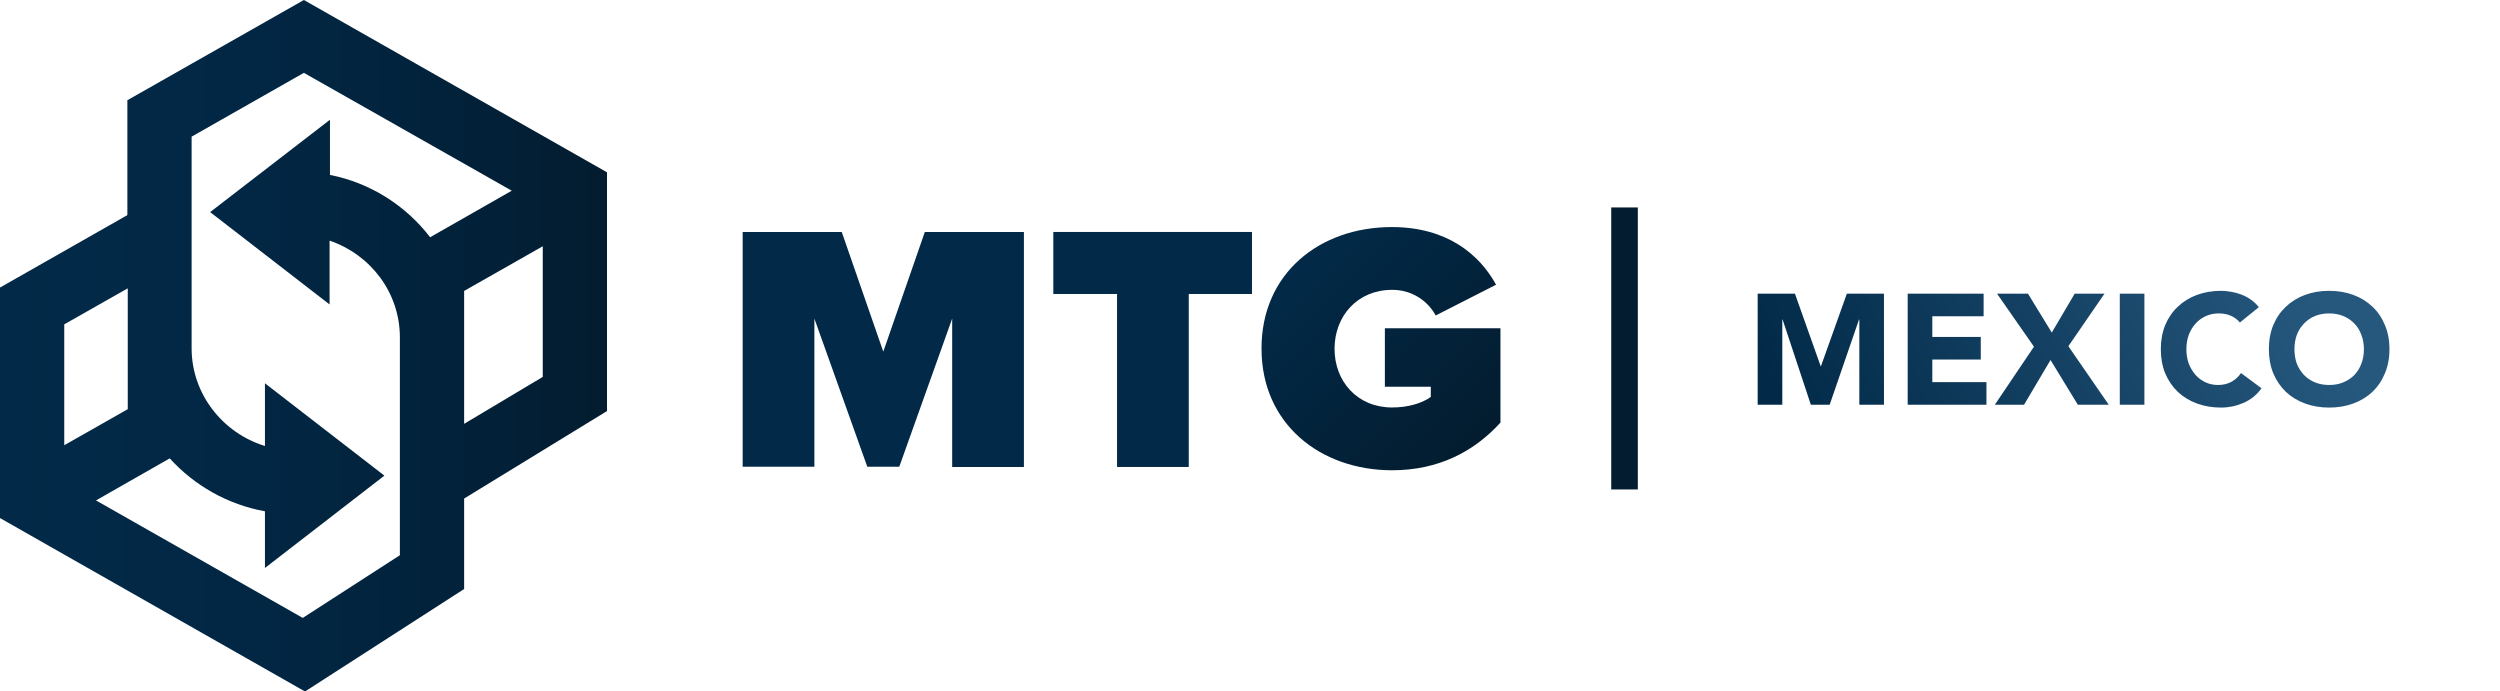 <svg width="188" height="52" viewBox="0 0 188 52" fill="none" xmlns="http://www.w3.org/2000/svg">
<path fill-rule="evenodd" clip-rule="evenodd" d="M22.852 0L9.578 7.537V16.176L0 21.624V38.958L22.937 52L34.903 44.293V37.49L45.647 30.912V12.958L22.852 0ZM14.41 26.198V10.276L22.852 5.477L38.484 14.341L32.345 17.841C30.526 15.47 27.854 13.748 24.813 13.155V9.005L15.803 15.95L24.785 22.895V18.096C27.854 19.14 30.071 21.991 30.071 25.379V41.752L22.767 46.467L7.219 37.631L12.762 34.469C14.609 36.502 17.11 37.941 19.924 38.45V42.712L28.906 35.768L19.924 28.823V33.538C16.769 32.578 14.41 29.642 14.41 26.198ZM34.903 21.878L40.815 18.519V28.343L34.903 31.872L34.903 21.878ZM4.832 24.391L9.607 21.681V30.771L4.832 33.481V24.391Z" fill="url(#paint0_linear_158_59)"/>
<path d="M71.604 23.957L67.626 35.096H65.22L61.242 23.957V35.096H55.849V17.444H63.299L66.423 26.444L69.547 17.444H76.998V35.116H71.604V23.957Z" fill="#022A48"/>
<path d="M84.001 22.108H79.209V17.444H94.149V22.108H89.395V35.116H84.001V22.108Z" fill="#022A48"/>
<path d="M104.666 17.075C108.818 17.075 111.262 19.137 112.504 21.411L107.964 23.724C107.317 22.526 106.054 21.783 104.685 21.797C102.085 21.797 100.358 23.762 100.358 26.229C100.358 28.696 102.085 30.642 104.685 30.642C105.83 30.642 106.897 30.353 107.595 29.852V29.081H104.142V24.687H112.834V31.779C110.855 33.957 108.177 35.364 104.685 35.364C99.291 35.364 94.867 31.875 94.867 26.229C94.848 20.544 99.252 17.075 104.666 17.075Z" fill="url(#paint1_linear_158_59)"/>
<path fill-rule="evenodd" clip-rule="evenodd" d="M122.164 15.6V36.807V15.6Z" fill="#031C2F"/>
<path d="M122.164 15.6V36.807" stroke="#031C2F" stroke-width="2" stroke-miterlimit="10"/>
<path fill-rule="evenodd" clip-rule="evenodd" d="M167.763 23.746C168.033 23.864 168.258 24.033 168.44 24.253L169.865 23.097C169.683 22.869 169.477 22.676 169.247 22.519C169.018 22.361 168.776 22.235 168.523 22.141C168.278 22.047 168.025 21.98 167.763 21.94C167.51 21.893 167.265 21.87 167.027 21.87C166.371 21.87 165.765 21.972 165.211 22.177C164.657 22.381 164.178 22.676 163.775 23.062C163.371 23.439 163.055 23.899 162.825 24.442C162.604 24.985 162.493 25.591 162.493 26.26C162.493 26.928 162.604 27.534 162.825 28.077C163.055 28.62 163.371 29.084 163.775 29.47C164.178 29.847 164.657 30.139 165.211 30.343C165.765 30.548 166.371 30.65 167.027 30.65C167.605 30.65 168.167 30.532 168.713 30.296C169.259 30.06 169.71 29.694 170.066 29.198L168.523 28.054C168.333 28.337 168.092 28.557 167.799 28.714C167.506 28.872 167.17 28.951 166.79 28.951C166.458 28.951 166.145 28.884 165.852 28.75C165.567 28.616 165.318 28.431 165.104 28.195C164.891 27.951 164.721 27.668 164.594 27.346C164.475 27.015 164.416 26.653 164.416 26.26C164.416 25.874 164.475 25.516 164.594 25.186C164.721 24.855 164.891 24.572 165.104 24.336C165.326 24.092 165.583 23.903 165.876 23.77C166.177 23.636 166.501 23.569 166.849 23.569C167.198 23.569 167.502 23.628 167.763 23.746ZM170.952 24.442C170.73 24.985 170.619 25.591 170.619 26.26C170.619 26.928 170.73 27.534 170.952 28.077C171.181 28.62 171.498 29.084 171.901 29.47C172.305 29.847 172.784 30.139 173.338 30.343C173.892 30.548 174.497 30.65 175.154 30.65C175.811 30.65 176.416 30.548 176.97 30.343C177.524 30.139 178.003 29.847 178.407 29.47C178.81 29.084 179.123 28.62 179.344 28.077C179.574 27.534 179.689 26.928 179.689 26.26C179.689 25.591 179.574 24.985 179.344 24.442C179.123 23.899 178.81 23.439 178.407 23.062C178.003 22.676 177.524 22.381 176.97 22.177C176.416 21.972 175.811 21.87 175.154 21.87C174.497 21.87 173.892 21.972 173.338 22.177C172.784 22.381 172.305 22.676 171.901 23.062C171.498 23.439 171.181 23.899 170.952 24.442ZM172.72 27.346C172.602 27.015 172.542 26.653 172.542 26.26C172.542 25.874 172.602 25.516 172.72 25.186C172.847 24.855 173.025 24.572 173.255 24.336C173.484 24.092 173.757 23.903 174.074 23.77C174.398 23.636 174.758 23.569 175.154 23.569C175.55 23.569 175.906 23.636 176.222 23.77C176.547 23.903 176.824 24.092 177.053 24.336C177.283 24.572 177.457 24.855 177.576 25.186C177.702 25.516 177.766 25.874 177.766 26.26C177.766 26.653 177.702 27.015 177.576 27.346C177.457 27.668 177.283 27.951 177.053 28.195C176.824 28.431 176.547 28.616 176.222 28.75C175.906 28.884 175.55 28.951 175.154 28.951C174.758 28.951 174.398 28.884 174.074 28.75C173.757 28.616 173.484 28.431 173.255 28.195C173.025 27.951 172.847 27.668 172.72 27.346ZM159.408 22.082H161.259V30.438H159.408V22.082ZM150.176 22.082L152.954 26.071L150.01 30.438H152.206L154.2 27.074L156.254 30.438H158.58L155.541 26.035L158.26 22.082H156.016L154.295 25.009L152.502 22.082H150.176ZM143.458 22.082H149.168V23.782H145.31V25.339H148.954V27.039H145.31V28.738H149.382V30.438H143.458V22.082ZM134.978 22.082H132.177V30.438H134.029V24.029H134.052L136.177 30.438H137.59L139.798 24.029H139.822V30.438H141.674V22.082H138.884L136.937 27.534H136.913L134.978 22.082Z" fill="url(#paint2_linear_158_59)"/>
<defs>
<linearGradient id="paint0_linear_158_59" x1="0" y1="26" x2="45.647" y2="26" gradientUnits="userSpaceOnUse">
<stop stop-color="#022A48"/>
<stop offset="0.408" stop-color="#022744"/>
<stop offset="0.782" stop-color="#022139"/>
<stop offset="1" stop-color="#031C2F"/>
</linearGradient>
<linearGradient id="paint1_linear_158_59" x1="97.692" y1="19.539" x2="111.343" y2="33.283" gradientUnits="userSpaceOnUse">
<stop stop-color="#022A48"/>
<stop offset="1" stop-color="#031C2F"/>
</linearGradient>
<linearGradient id="paint2_linear_158_59" x1="132.311" y1="26.492" x2="168.224" y2="9.634" gradientUnits="userSpaceOnUse">
<stop stop-color="#022A48"/>
<stop offset="1" stop-color="#26587E"/>
</linearGradient>
</defs>
</svg>
